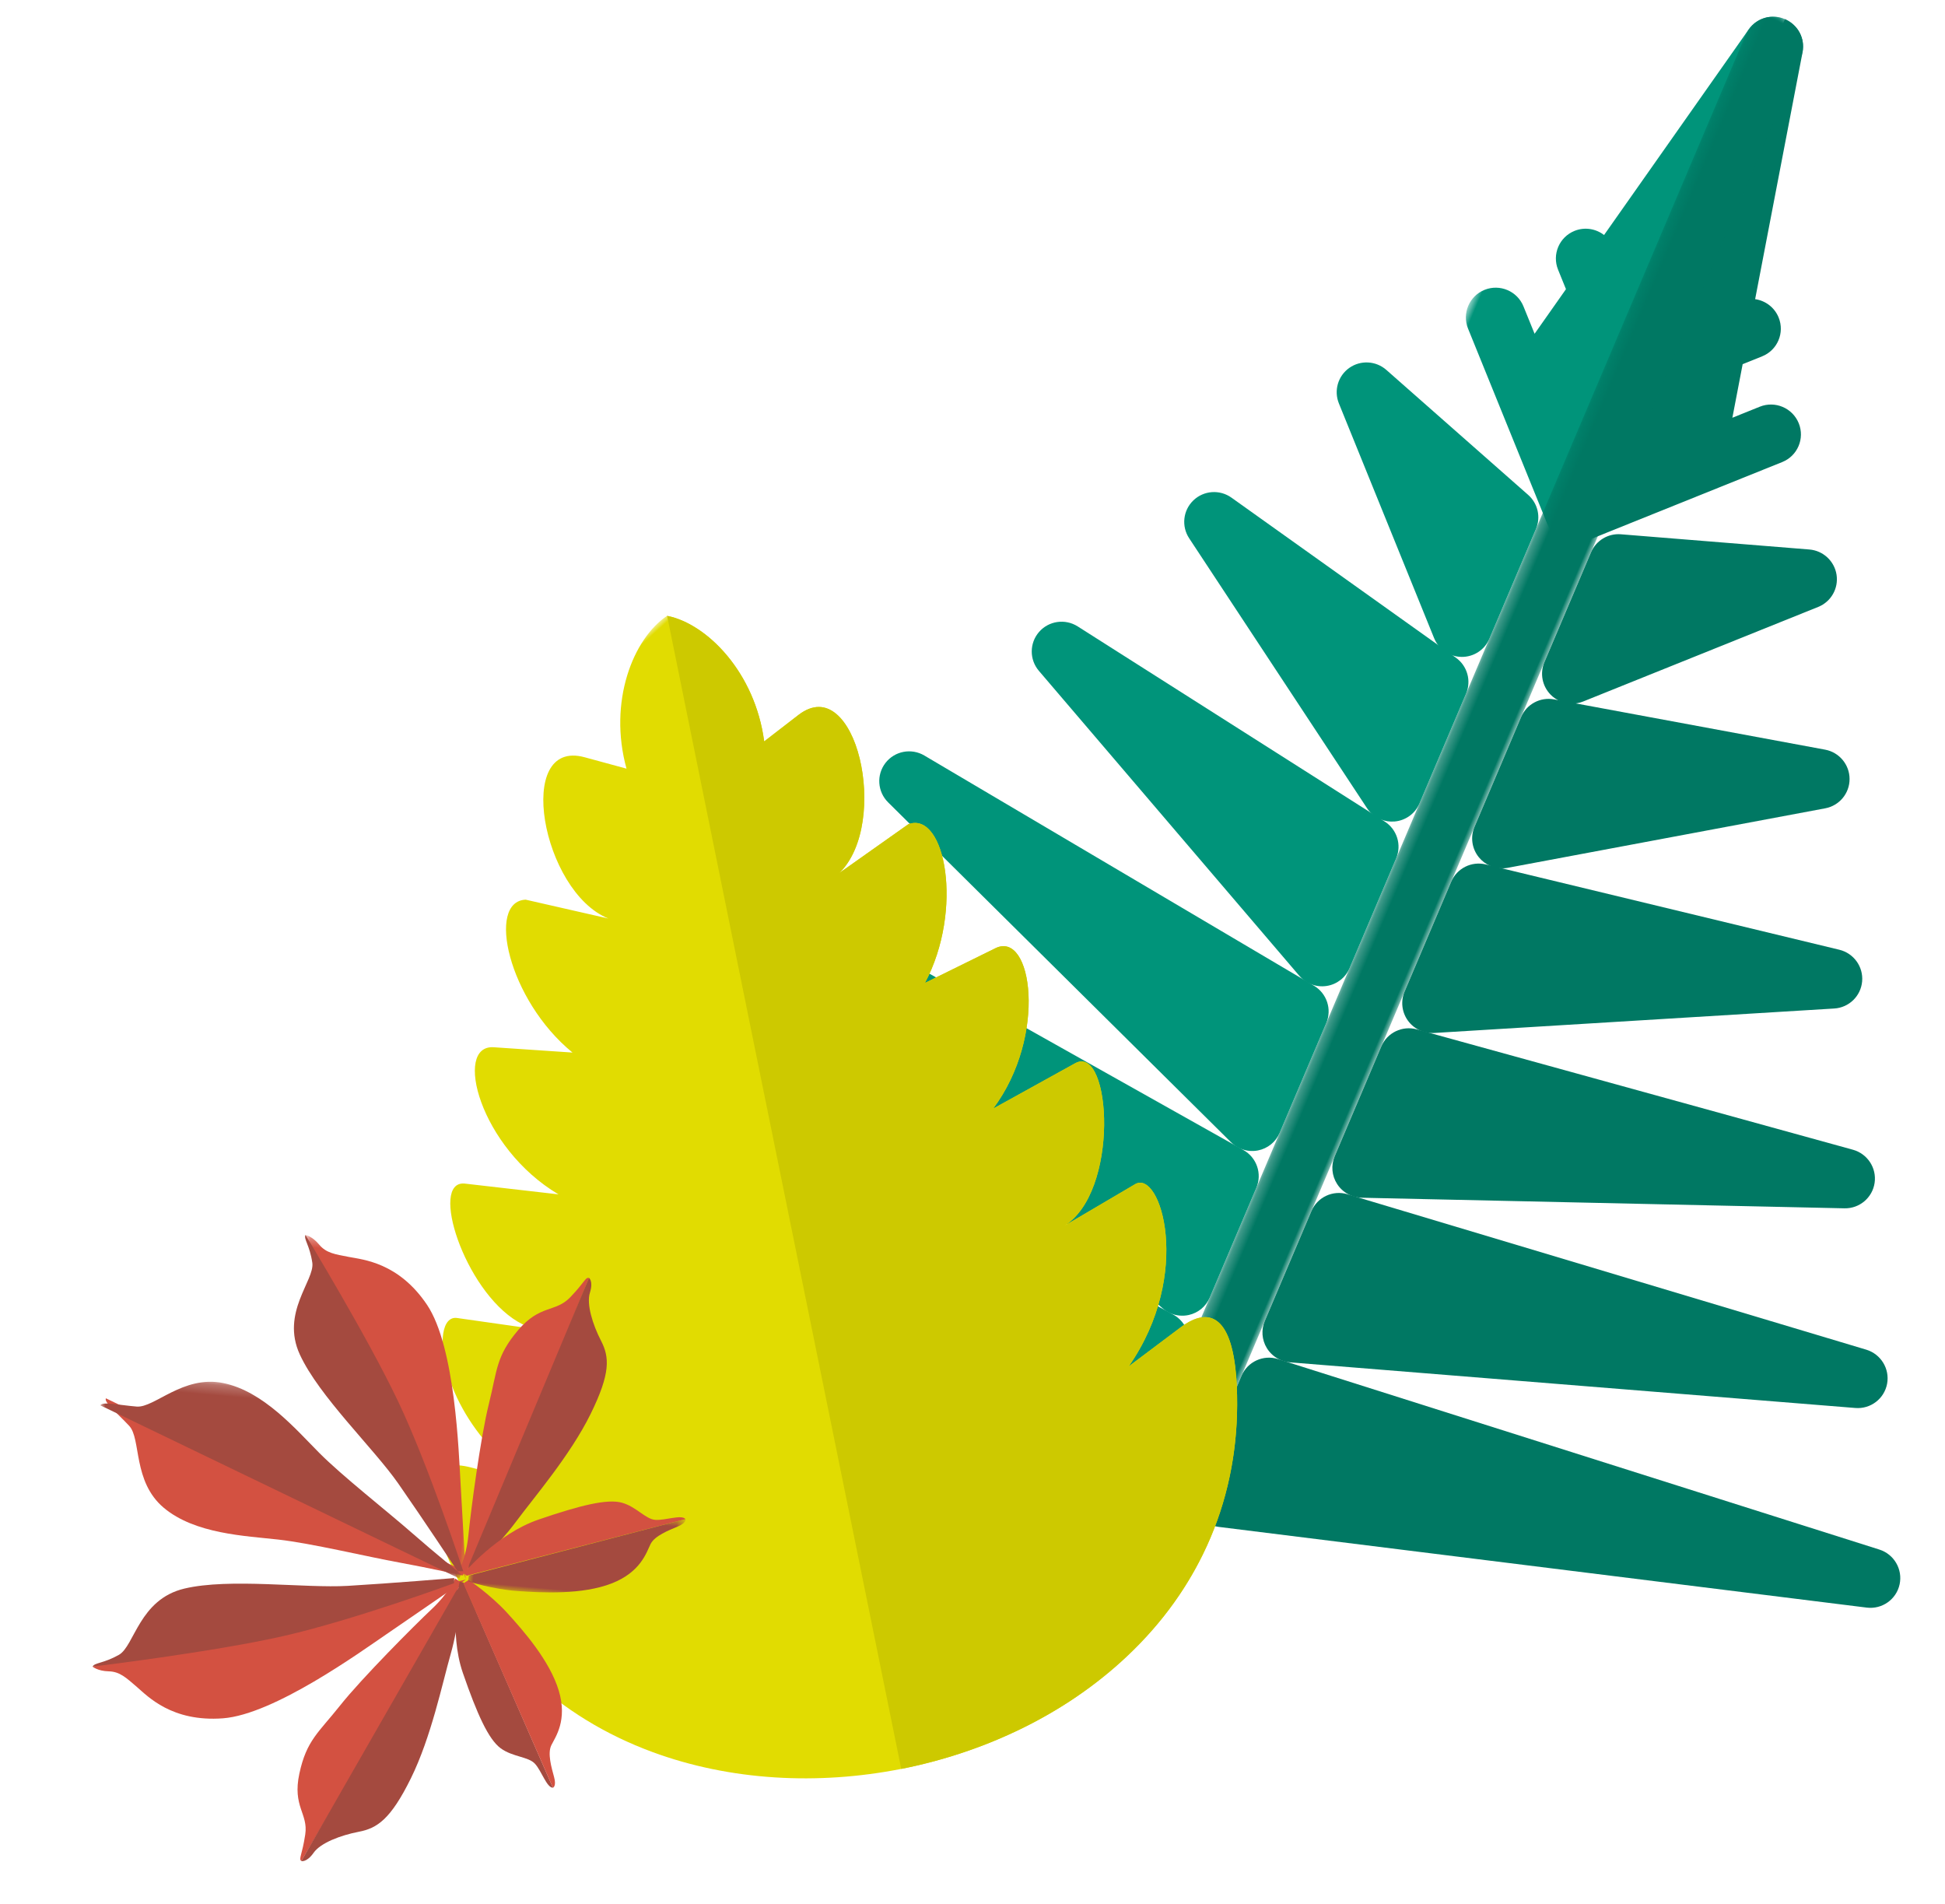 <?xml version="1.0" encoding="UTF-8"?>
<svg width="187px" height="183px" viewBox="0 0 187 183" version="1.1" xmlns="http://www.w3.org/2000/svg" xmlns:xlink="http://www.w3.org/1999/xlink">
    <title>966A7CAE-4F50-4811-9C5C-7DCB38B031E2</title>
    <defs>
        <rect id="path-1" x="0" y="0" width="187" height="183"></rect>
        <polygon id="path-3" points="0 0 17.25 0 17.25 54.467 0 54.467"></polygon>
        <polygon id="path-5" points="0 0 5.75 0 5.75 172 0 172"></polygon>
        <polygon id="path-7" points="0 0 84 0 84 104 0 104"></polygon>
        <polygon id="path-9" points="0 0 16.772 0 16.772 35.979 0 35.979"></polygon>
        <polygon id="path-11" points="0 0 31.641 0 31.641 18.252 0 18.252"></polygon>
        <polygon id="path-13" points="0 0 8.299 0 8.299 20.315 0 20.315"></polygon>
    </defs>
    <g id="Desktop" stroke="none" stroke-width="1" fill="none" fill-rule="evenodd">
        <g id="Fiche-produit" transform="translate(-1378, -3027)">
            <g id="Group-15" transform="translate(1378, 3027)">
                <mask id="mask-2" fill="white">
                    <use xlink:href="#path-1"></use>
                </mask>
                <g id="Mask"></g>
                <g mask="url(#mask-2)">
                    <g transform="translate(5.993, -25.124)">
                        <g id="Group-33" transform="translate(132.007, 106.124) scale(-1, 1) rotate(-23) translate(-132.007, -106.124) translate(63.007, 20.124)">
                            <path d="M69,0 C67.644,0 66.473,0.944 66.189,2.266 L61.11,25.898 C60.154,25.646 59.093,25.891 58.342,26.639 C57.219,27.759 57.219,29.574 58.342,30.693 L59.773,32.12 L58.671,37.247 L56.658,35.239 C55.535,34.12 53.715,34.12 52.592,35.239 C51.469,36.359 51.469,38.173 52.592,39.293 L66.967,53.626 C67.529,54.186 68.264,54.466 69,54.466 L69,0 Z" id="Fill-1" fill="#007863"></path>
                            <g id="Group-5" transform="translate(69, 0)">
                                <mask id="mask-4" fill="white">
                                    <use xlink:href="#path-3"></use>
                                </mask>
                                <g id="Clip-4"></g>
                                <path d="M16.408,35.24 C15.285,34.12 13.465,34.12 12.342,35.24 L10.329,37.247 L9.227,32.121 L10.658,30.694 C11.78,29.574 11.78,27.76 10.658,26.64 C9.907,25.892 8.847,25.647 7.89,25.898 L2.811,2.267 C2.527,0.944 1.356,-4.00000279e-05 0,-4.00000279e-05 L0,54.467 C0.736,54.467 1.471,54.187 2.033,53.627 L16.408,39.294 C17.531,38.174 17.531,36.359 16.408,35.24 Z" id="Fill-3" fill="#00947A" mask="url(#mask-4)"></path>
                            </g>
                            <g id="Group-8" transform="translate(66.125, 0)">
                                <mask id="mask-6" fill="white">
                                    <use xlink:href="#path-5"></use>
                                </mask>
                                <g id="Clip-7"></g>
                                <path d="M0,2.867 C0,1.283 1.287,-0 2.875,-0 C4.463,-0 5.75,1.283 5.75,2.867 L5.75,169.134 C5.75,170.716 4.463,172 2.875,172 C1.287,172 0,170.716 0,169.134" id="Fill-6" fill="#007863" mask="url(#mask-6)"></path>
                            </g>
                            <path d="M94.446,47.226 C93.744,46.095 92.356,45.595 91.091,46.014 L73.841,51.747 C72.667,52.137 71.875,53.233 71.875,54.467 L71.875,65.933 C71.875,67.093 72.575,68.138 73.65,68.582 C74.005,68.729 74.379,68.8 74.749,68.8 C75.497,68.8 76.233,68.509 76.783,67.961 L94.033,50.761 C94.975,49.82 95.147,48.357 94.446,47.226 Z" id="Fill-9" fill="#00947A"></path>
                            <path d="M103.269,64.808 C102.726,63.538 101.352,62.835 100.001,63.135 L74.126,68.868 C72.811,69.159 71.875,70.323 71.875,71.667 L71.875,83.133 C71.875,84.191 72.458,85.162 73.393,85.661 C73.818,85.888 74.284,86 74.749,86 C75.307,86 75.863,85.839 76.344,85.519 L102.219,68.319 C103.371,67.553 103.812,66.077 103.269,64.808" id="Fill-11" fill="#00947A"></path>
                            <path d="M111.984,82.247 C111.544,80.897 110.181,80.074 108.777,80.305 L74.277,86.039 C72.891,86.27 71.875,87.465 71.875,88.867 L71.875,100.333 C71.875,101.327 72.391,102.25 73.238,102.772 C73.7,103.057 74.224,103.2 74.75,103.2 C75.189,103.2 75.63,103.1 76.036,102.897 L110.536,85.697 C111.808,85.063 112.424,83.596 111.984,82.247" id="Fill-13" fill="#00947A"></path>
                            <path d="M120.656,99.606 C120.288,98.208 118.933,97.3 117.494,97.492 L74.37,103.226 C72.941,103.416 71.875,104.63 71.875,106.067 L71.875,117.534 C71.875,118.485 72.348,119.374 73.138,119.908 C73.621,120.234 74.184,120.4 74.75,120.4 C75.111,120.4 75.473,120.333 75.818,120.196 L118.943,102.996 C120.289,102.458 121.023,101.005 120.656,99.606 Z" id="Fill-15" fill="#00947A"></path>
                            <path d="M129.308,116.919 C128.992,115.487 127.647,114.525 126.182,114.684 L74.432,120.418 C72.977,120.579 71.875,121.806 71.875,123.267 L71.875,134.733 C71.875,135.655 72.319,136.52 73.069,137.059 C73.565,137.415 74.154,137.6 74.75,137.6 C75.055,137.6 75.362,137.552 75.659,137.453 L127.409,120.253 C128.804,119.789 129.623,118.351 129.308,116.919 Z" id="Fill-17" fill="#00947A"></path>
                            <path d="M137.95,134.202 C137.674,132.746 136.333,131.738 134.852,131.88 L74.477,137.613 C73.002,137.753 71.875,138.989 71.875,140.467 L71.875,151.934 C71.875,152.834 72.299,153.68 73.019,154.222 C73.523,154.602 74.133,154.8 74.75,154.8 C75.014,154.8 75.28,154.764 75.54,154.69 L135.914,137.49 C137.343,137.083 138.225,135.657 137.95,134.202 Z" id="Fill-19" fill="#00947A"></path>
                            <path d="M64.159,51.747 L46.909,46.014 C45.646,45.595 44.256,46.095 43.554,47.226 C42.854,48.357 43.025,49.82 43.967,50.761 L61.217,67.961 C61.767,68.509 62.502,68.8 63.251,68.8 C63.621,68.8 63.995,68.729 64.351,68.582 C65.425,68.138 66.125,67.093 66.125,65.933 L66.125,54.467 C66.125,53.233 65.333,52.137 64.159,51.747 Z" id="Fill-21" fill="#007863"></path>
                            <path d="M63.874,68.868 L37.999,63.135 C36.647,62.835 35.274,63.539 34.731,64.808 C34.188,66.077 34.629,67.553 35.78,68.319 L61.655,85.519 C62.137,85.839 62.692,86 63.25,86 C63.715,86 64.182,85.888 64.606,85.661 C65.542,85.162 66.125,84.191 66.125,83.133 L66.125,71.667 C66.125,70.323 65.189,69.16 63.874,68.868" id="Fill-23" fill="#007863"></path>
                            <path d="M63.723,86.039 L29.223,80.306 C27.817,80.074 26.456,80.898 26.016,82.247 C25.576,83.596 26.192,85.063 27.465,85.697 L61.964,102.897 C62.37,103.1 62.81,103.2 63.25,103.2 C63.776,103.2 64.3,103.057 64.762,102.772 C65.609,102.25 66.126,101.327 66.126,100.334 L66.126,88.867 C66.126,87.465 65.109,86.27 63.723,86.039" id="Fill-25" fill="#007863"></path>
                            <path d="M63.63,103.225 L20.505,97.492 C19.071,97.302 17.712,98.207 17.344,99.606 C16.977,101.005 17.711,102.458 19.058,102.995 L62.183,120.195 C62.527,120.332 62.889,120.4 63.25,120.4 C63.817,120.4 64.38,120.233 64.862,119.907 C65.652,119.374 66.125,118.484 66.125,117.533 L66.125,106.066 C66.125,104.63 65.058,103.416 63.63,103.225" id="Fill-27" fill="#007863"></path>
                            <path d="M63.567,120.418 L11.818,114.684 C10.358,114.525 9.008,115.486 8.692,116.918 C8.377,118.35 9.196,119.79 10.591,120.253 L62.341,137.453 C62.637,137.552 62.945,137.6 63.25,137.6 C63.845,137.6 64.435,137.415 64.931,137.059 C65.681,136.52 66.125,135.655 66.125,134.733 L66.125,123.267 C66.125,121.806 65.024,120.579 63.567,120.418 Z" id="Fill-29" fill="#007863"></path>
                            <path d="M63.522,137.613 L3.148,131.88 C1.67,131.74 0.326,132.746 0.05,134.201 C-0.226,135.657 0.657,137.083 2.085,137.49 L62.46,154.69 C62.72,154.763 62.986,154.8 63.25,154.8 C63.867,154.8 64.476,154.601 64.981,154.222 C65.701,153.68 66.125,152.833 66.125,151.933 L66.125,140.467 C66.125,138.989 64.998,137.753 63.522,137.613 Z" id="Fill-31" fill="#007863"></path>
                        </g>
                        <g id="Group-6" transform="translate(66.007, 147.124) rotate(-42) translate(-66.007, -147.124) translate(24.007, 95.124)">
                            <g id="Group-3">
                                <mask id="mask-8" fill="white">
                                    <use xlink:href="#path-7"></use>
                                </mask>
                                <g id="Clip-2"></g>
                                <path d="M72.985,42.884 L80.263,44.94 C84.02,46.009 78.386,54.537 69.779,56.252 L78.61,58.299 C82.315,59.287 73.421,70.449 67.21,69.181 L75.06,70.781 C77.844,71.344 73.444,80.926 62.885,83.387 L69.122,83.941 C72.532,84.247 73.633,86.485 69.4,91.666 C56.62,107.295 36.137,106.7 20.734,97.508 C13.723,93.32 7.762,87.354 4.057,80.322 C4.057,80.32 4.054,80.32 4.054,80.316 C-0.38,71.898 -1.585,61.958 2.502,51.726 C4.99,45.503 7.466,45.404 9.369,48.272 L12.845,53.508 C10.644,45.607 13.64,38.849 16.039,36.923 C16.826,36.287 17.549,36.178 18.002,36.718 L20.697,39.941 L22.867,42.537 L22.872,42.543 L23.157,42.884 C23.048,42.754 22.944,42.618 22.852,42.477 L22.852,42.474 C22.849,42.471 22.846,42.465 22.844,42.462 C22.528,41.997 22.29,41.475 22.112,40.909 C22.112,40.906 22.112,40.906 22.109,40.903 C20.304,35.179 24.853,25.124 27.183,27.595 L33.204,34.414 C30.57,25.987 35.314,16.928 38.04,19.738 L43.326,25.184 C42.107,17.277 46.9,8.838 49.815,11.25 L54.511,17.915 C51.48,11.698 59.387,-1.032 63.184,4.862 L65.448,8.377 C68.43,2.407 74.302,-0.501 78.179,0.071 C80.535,3.222 80.808,9.8 77.037,15.287 L81.187,15.602 C88.146,16.134 80.834,29.227 73.955,29.524 L82.019,30.477 C85.518,31.896 80.461,40.175 72.985,42.884" id="Fill-1" fill="#E1DC01" mask="url(#mask-8)"></path>
                            </g>
                            <path d="M67.21,69.182 C73.42,70.449 82.315,59.286 78.609,58.3 L69.78,56.253 C78.386,54.537 84.02,46.01 80.264,44.941 L72.984,42.885 C80.462,40.176 85.519,31.896 82.019,30.479 L73.956,29.526 C80.833,29.227 88.146,16.133 81.187,15.603 L77.036,15.288 C80.808,9.802 80.536,3.221 78.18,0.072 L60.696,29.717 L52.929,42.894 L41.786,61.798 L28.642,84.1 L20.736,97.509 C27.86,101.76 36.062,104.172 44.093,103.99 C53.432,103.783 62.525,100.07 69.402,91.666 C70.217,90.672 70.826,89.777 71.271,88.997 C73.124,85.699 71.88,84.191 69.122,83.942 L62.887,83.386 C73.446,80.925 77.843,71.345 75.06,70.782 L67.21,69.182 Z" id="Fill-4" fill="#CDC900"></path>
                        </g>
                        <g id="Group-32" transform="translate(31.007, 174.624) rotate(-85) translate(-31.007, -174.624) translate(1.007, 146.124)">
                            <path d="M28.704,36.127 C28.704,36.127 29.141,32.893 29.405,30.041 C29.71,26.743 30.521,21.364 30.599,18.167 C30.678,14.97 30.434,10.13 32.687,6.925 C34.938,3.72 39.099,4.2 40.238,2.934 C41.378,1.67 42.271,0.308 42.683,0.468 L29.115,36.287 L28.704,36.127 Z" id="Fill-1" fill="#D35141"></path>
                            <g id="Group-5" transform="translate(28.395, 0)">
                                <mask id="mask-10" fill="white">
                                    <use xlink:href="#path-9"></use>
                                </mask>
                                <g id="Clip-4"></g>
                                <path d="M0.411,35.979 C0.411,35.979 2.222,33.279 3.909,30.981 C5.86,28.323 8.809,23.775 10.861,21.347 C12.913,18.918 16.29,15.486 16.732,11.577 C17.175,7.668 13.767,5.203 13.755,3.49 C13.743,1.777 13.978,0.16 13.567,-9.07903539e-05 L0,35.819 L0.411,35.979 Z" id="Fill-3" fill="#A44A3F" mask="url(#mask-10)"></path>
                            </g>
                            <path d="M28.34,36.462 C28.34,36.462 24.387,31.697 22.452,29.33 C20.517,26.964 13.818,19.233 13.019,14.367 C12.22,9.5 14.499,6.97 15.299,5.857 C16.097,4.744 16.626,4.095 16.56,3.025 C16.493,1.956 16.876,1.441 16.876,1.441 L28.34,36.462 Z" id="Fill-6" fill="#D35141"></path>
                            <path d="M28.355,35.424 C28.355,35.424 26.926,34.963 25.233,33.45 C23.541,31.937 18.022,27.323 15.229,25.476 C12.436,23.631 11.617,22.553 8.374,22.145 C5.131,21.738 4.617,23.342 2.589,23.217 C0.56,23.092 0.211,22.766 0.003,23.065 C0.003,23.065 11.288,28.404 16.941,31.173 C22.593,33.941 28.023,36.054 28.023,36.054 L28.355,35.424 Z" id="Fill-8" fill="#D35141"></path>
                            <path d="M0.003,23.065 C0.003,23.065 -0.102,23.593 0.904,24.175 C1.911,24.756 2.808,26.624 3.294,28.331 C3.779,30.039 4.731,31.264 8.844,32.864 C12.958,34.464 18.199,35.079 21.101,35.639 C24.004,36.198 28.042,36.251 28.042,36.251 L27.149,35.619 L0.003,23.065 Z" id="Fill-10" fill="#A44A3F"></path>
                            <path d="M28.085,35.888 C28.085,35.888 23.236,35.236 19.374,36.96 C15.512,38.684 13.228,39.979 12.48,41.206 C11.732,42.434 11.92,43.931 11.278,44.63 C10.635,45.329 9.076,45.957 9.135,46.549 L28.042,36.251 L28.085,35.888 Z" id="Fill-12" fill="#A44A3F"></path>
                            <path d="M9.135,46.549 C9.135,46.549 9.288,46.893 10.165,46.57 C11.043,46.247 12.374,45.721 13.197,46.041 C14.02,46.361 15.704,47.396 18.481,46.294 C21.258,45.191 23.91,42.426 25.516,40.678 C27.122,38.93 28.328,36.742 28.328,36.742 L27.958,36.256 L9.135,46.549 Z" id="Fill-14" fill="#D35141"></path>
                            <path d="M28.387,35.341 C28.387,35.341 27.356,29.34 26.749,25.212 C26.142,21.085 26.529,13.832 25.119,9.582 C23.708,5.332 19.196,5.285 18.224,3.863 C17.253,2.441 17.288,1.601 16.877,1.441 C16.877,1.441 19.271,12.812 21.39,19.426 C23.51,26.04 27.891,35.36 27.891,35.36 L28.387,35.341 Z" id="Fill-16" fill="#A44A3F"></path>
                            <g id="Group-20" transform="translate(28.359, 18.217)">
                                <mask id="mask-12" fill="white">
                                    <use xlink:href="#path-11"></use>
                                </mask>
                                <g id="Clip-19"></g>
                                <path d="M0,18.252 C0,18.252 6.083,17.391 9.084,16.945 C12.084,16.499 22.167,15.296 25.974,12.222 C29.781,9.147 29.757,5.721 29.898,4.352 C30.039,2.983 30.074,2.143 30.83,1.393 C31.586,0.643 31.641,0 31.641,0 L0,18.252 Z" id="Fill-18" fill="#D35141" mask="url(#mask-12)"></path>
                            </g>
                            <path d="M29.033,35.687 C29.033,35.687 30.4,36.314 32.656,36.338 C34.912,36.361 42.061,36.674 45.355,37.197 C48.649,37.719 49.969,37.473 52.649,39.37 C55.328,41.267 54.651,42.806 56.241,44.089 C57.831,45.372 58.305,45.367 58.262,45.73 C58.262,45.73 46.35,42.045 40.322,40.269 C34.293,38.493 28.864,36.381 28.864,36.381 L29.033,35.687 Z" id="Fill-21" fill="#D35141"></path>
                            <path d="M58.262,45.73 C58.262,45.73 57.992,46.194 56.86,45.944 C55.728,45.693 53.828,46.472 52.34,47.412 C50.851,48.352 49.336,48.616 45.222,47.016 C41.109,45.416 36.808,42.319 34.282,40.767 C31.755,39.214 28.719,36.515 28.719,36.515 L29.8,36.65 L58.262,45.73 Z" id="Fill-23" fill="#A44A3F"></path>
                            <path d="M28.927,36.216 C28.927,36.216 32.961,39.019 34.693,42.919 C36.425,46.82 37.267,49.331 37.012,50.75 C36.758,52.17 35.63,53.155 35.646,54.11 C35.661,55.065 36.406,56.589 35.971,56.989 L28.719,36.514 L28.927,36.216 Z" id="Fill-25" fill="#D35141"></path>
                            <g id="Group-29" transform="translate(27.672, 36.685)">
                                <mask id="mask-14" fill="white">
                                    <use xlink:href="#path-13"></use>
                                </mask>
                                <g id="Clip-28"></g>
                                <path d="M8.299,20.304 C8.299,20.304 7.958,20.456 7.52,19.621 C7.081,18.786 6.439,17.492 5.616,17.172 C4.793,16.852 2.858,16.479 1.522,13.776 C0.187,11.073 0.041,7.22 0.002,4.832 C-0.037,2.444 0.511,0 0.511,0 L1.079,0.033 L8.299,20.304 Z" id="Fill-27" fill="#A44A3F" mask="url(#mask-14)"></path>
                            </g>
                            <path d="M29.064,35.604 C29.064,35.604 33.792,31.844 36.969,29.188 C40.145,26.533 44.645,20.88 48.499,18.678 C52.354,16.476 55.738,19.501 57.399,19.103 C59.06,18.706 59.589,18.057 60,18.217 C60,18.217 50.713,25.044 44.771,28.522 C38.829,32 29.12,36.146 29.12,36.146 L29.064,35.604 Z" id="Fill-30" fill="#A44A3F"></path>
                        </g>
                    </g>
                </g>
            </g>
        </g>
    </g>
</svg>